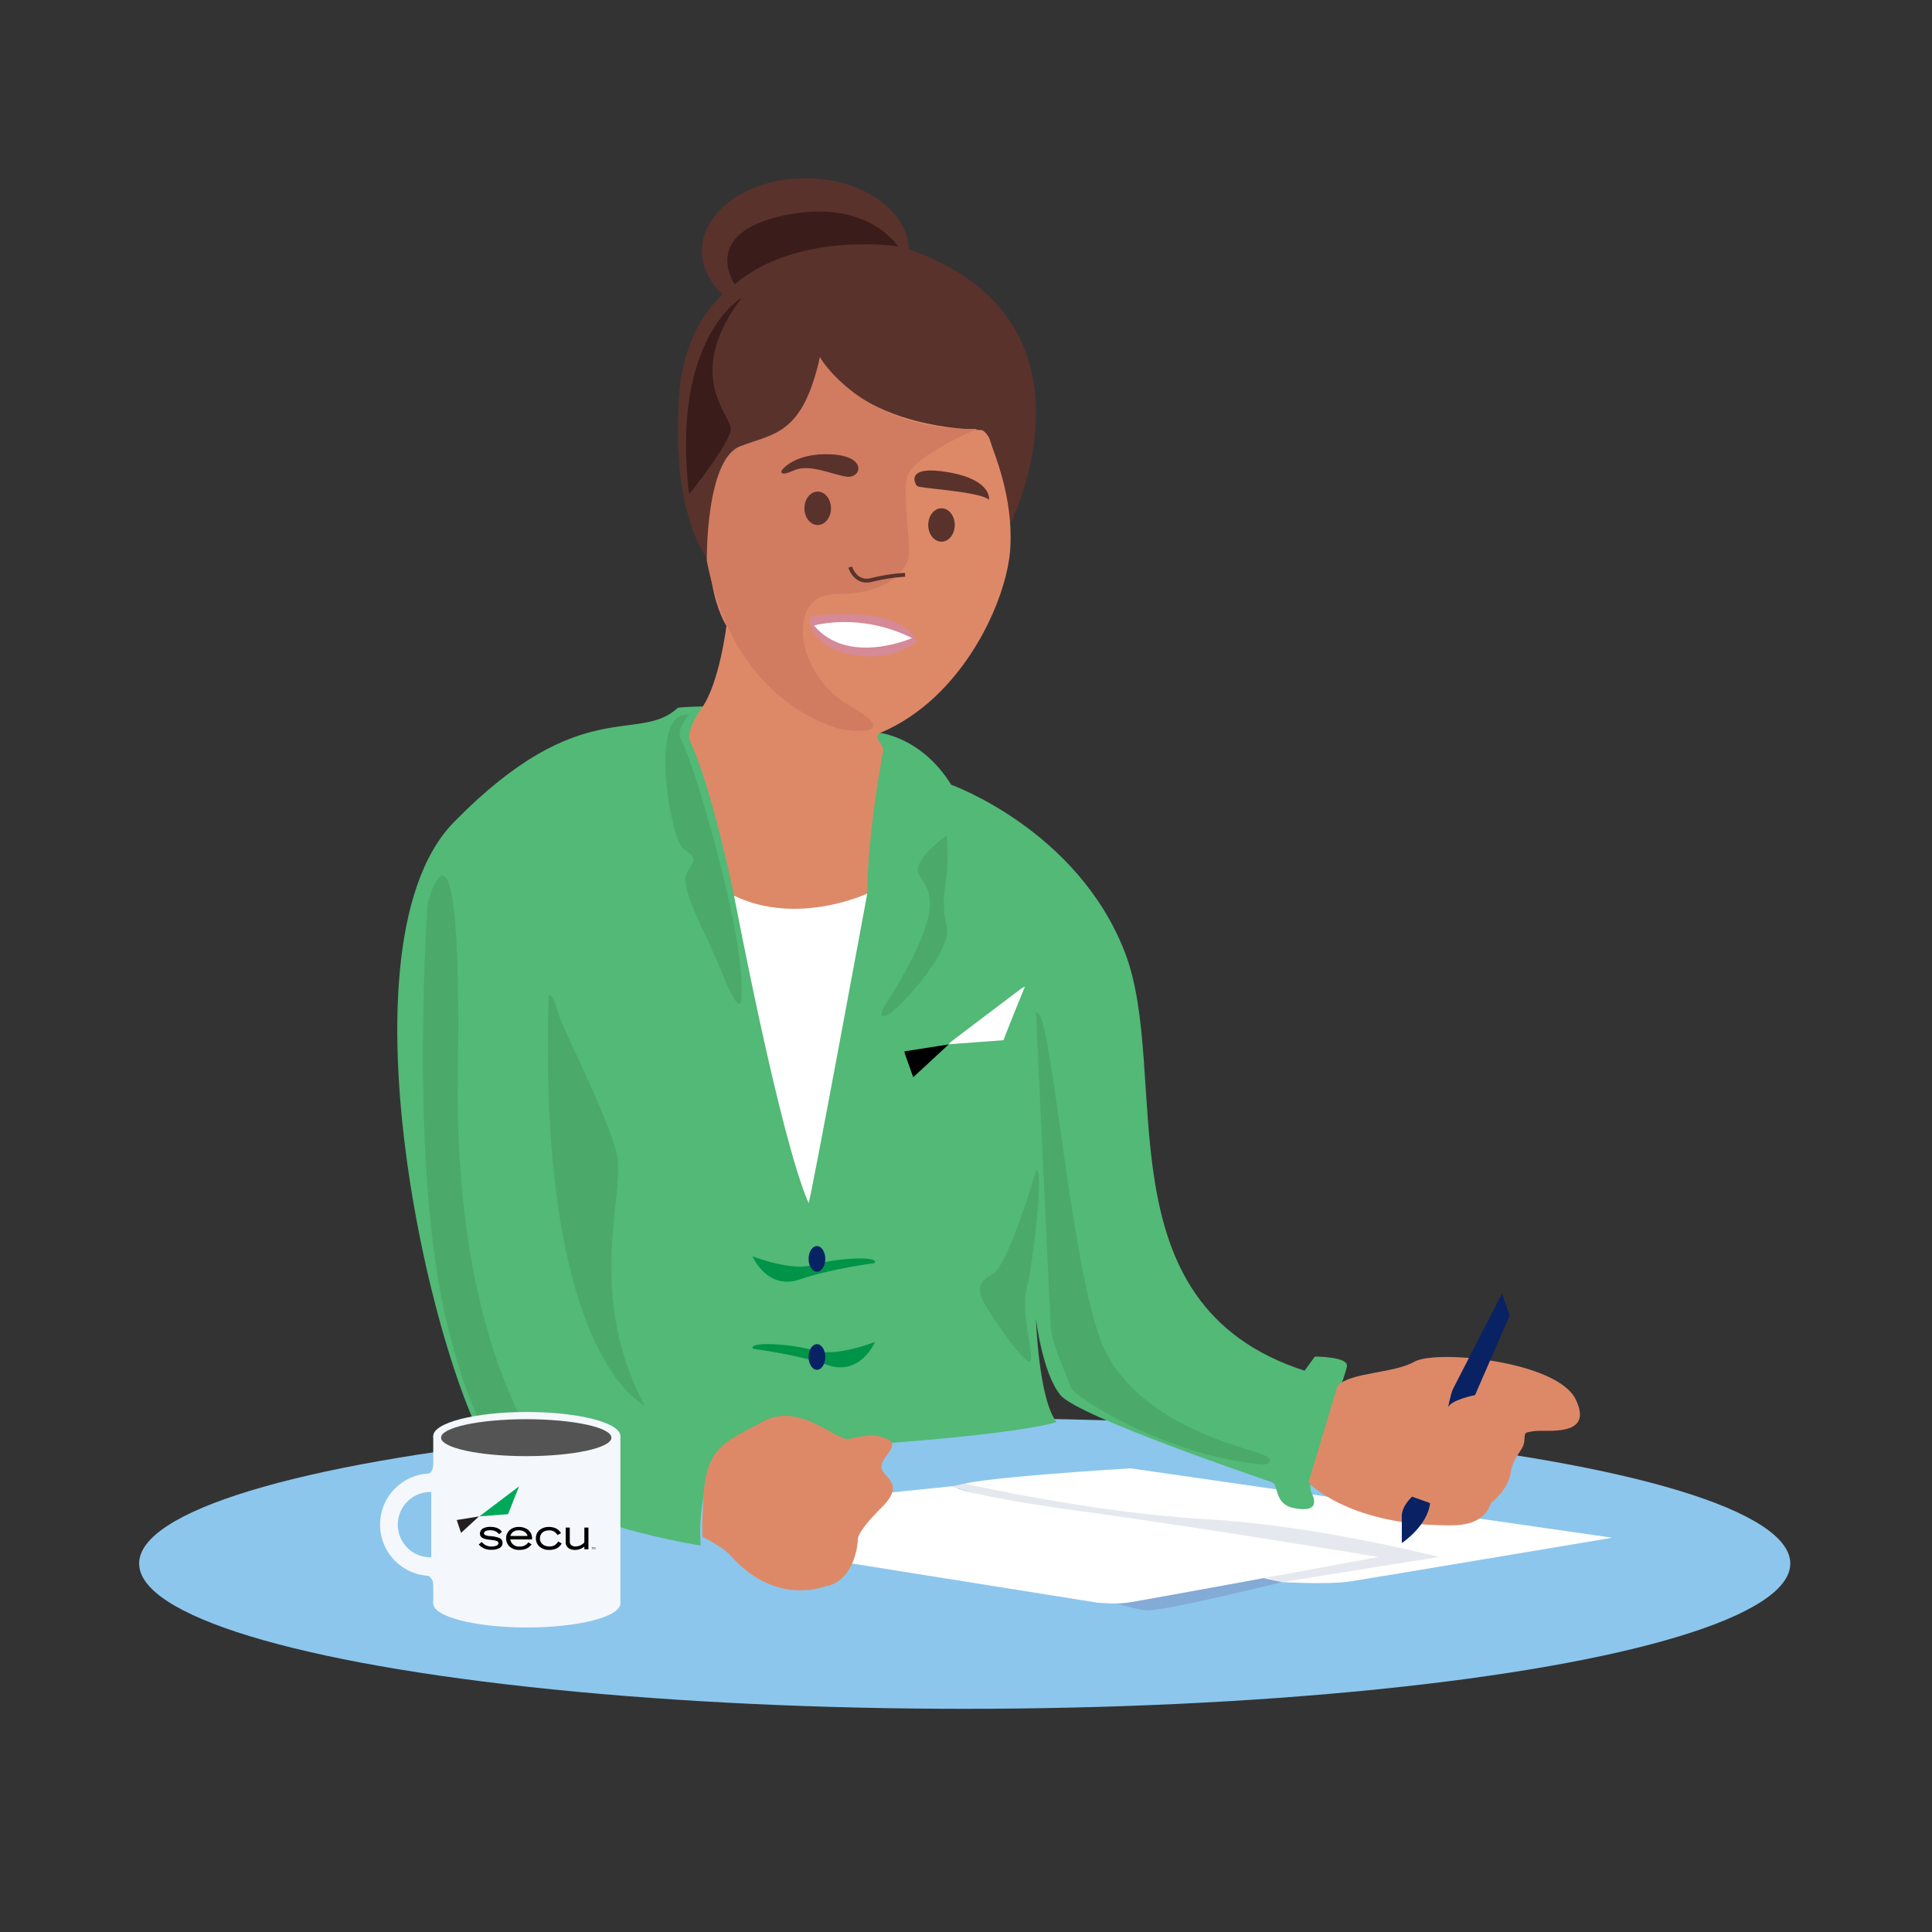 <svg id="SECU_Sara" data-name="SECU Sara" xmlns="http://www.w3.org/2000/svg" viewBox="0 0 1000 1000"><rect x="0" y="0" width="1000" height="1000" fill="#333333" stroke="none"/><defs><style>.cls-1{fill:#8cc6ec;}.cls-2{fill:#fff;}.cls-3{fill:#52b977;}.cls-4{fill:#59322c;}.cls-5{fill:#dd8968;}.cls-6{fill:#4ba96a;}.cls-7{fill:#009448;}.cls-8{fill:#082364;}.cls-9{fill:#3a1c1a;}.cls-10{fill:#e6e8ef;}.cls-11{fill:#84aad6;}.cls-12{fill:#d17b61;}.cls-13{fill:none;stroke:#59322c;stroke-miterlimit:10;stroke-width:2px;}.cls-14{fill:#d68996;}.cls-15{fill:#092264;}.cls-16{fill:#f4f8fc;}.cls-17{fill:#545454;}.cls-18{fill:#231f20;}.cls-19{fill:#00a95a;}.cls-20{fill:#221f1f;}</style></defs><ellipse class="cls-1" cx="499.33" cy="809.27" rx="427.32" ry="75.21"/><path class="cls-2" d="M657.36,818.54s28.53,2,41.49,0,135.68-22.61,135.68-22.61L585.13,760s-88.46,5.32-89.13,9.31-3.32,0-3.32,0Z"/><path class="cls-3" d="M455.55,379.36s21.5,2.22,36.8,26.83c0,0,65.17,23.28,89.78,86.46s-14,182.23,93.11,216.82l5.32-7.32s16.63,0,16.63,4.66-22,58.52-18.62,65.17,2,10.65-8.65,8.65-8-12-11.3-13.3S558.19,733.41,548.88,722.1s-12.64-39.24-12.64-39.24,1.33,41.24,10.64,53.21c0,0-25.27,9.31-174.91,16,0,0-11.31,18-9.31,47.89,0,0-69.84-10.64-101.1-37.25s-92.44-270-26.6-337.19,95.47-40.17,115.91-59.18C350.87,366.3,392.14,361.19,455.55,379.36Z"/><path class="cls-4" d="M351.35,206.67c1.48-25.13,10.35-42.45,22.61-54.34-6.68-6.27-10.64-14.05-10.64-22.48,0-20.76,24-37.58,53.54-37.58,29.2,0,52.92,16.41,53.51,36.81,105.57,36.76,52.57,142.1,52.57,142.1L386.6,307.09S346,297.12,351.35,206.67Z"/><path class="cls-5" d="M424.37,184.9s15.7,35,83.94,37.73c0,0,3.1,1.33,4.43,6.2s11.75,27.72,10.2,54.76-24.61,78-67.39,95.77c0,0-2.44,1.33-1.11,3.33s2.88,4,2.66,6-8,41.67-8.21,73.82c0,0-33.25,18.4-68.94,1.11,0,0-11.53-56.53-22.84-80,0,0-2.88-4.41,6.21-17.28S376,323.94,376,323.94s-20.18-30.59.66-85.35c0,0,2.66-6.65,11.53-8.65S420.82,220.59,424.37,184.9Z"/><path class="cls-6" d="M490,432.46s-17.29,12-14.63,19.62,19.28,11.64-18.29,69.83c0,0-3,6.65,3,3s33.25-32.82,29.93-45.68-.11-22.49.28-29.81S490,432.46,490,432.46Z"/><path class="cls-6" d="M356.68,370.05s-8,7.54-3.56,14.19,33.26,100,30.6,132.58c0,0,0,11.3-9.54-12.2s-23.27-46.11-18.4-53.43,4.21-7.31-2.21-12S335.18,367.17,356.68,370.05Z"/><path class="cls-6" d="M333.61,727.42S278.19,702.59,284,515c0,0,2.22-.89,4.44,8s27,55.87,31,75.38S303,670.23,333.61,727.42Z"/><path class="cls-7" d="M452.59,653.82s-21.87,2.66-38.72,8.43-24.39-12-24.39-12,20.1,8,31.56,4.44S455.85,649.83,452.59,653.82Z"/><path class="cls-7" d="M389.79,698.16s21.87,2.66,38.72,8.43,24.39-12,24.39-12-20.1,8-31.56,4.44S386.53,694.17,389.79,698.16Z"/><path class="cls-6" d="M536.24,524.35s7.1,151.2,7.54,161.4,8.87,26.6,10.2,31.92,51.43,36.8,100.65,40.35c0,0,8.86-2.22-5.32-6.65S591.67,735.23,573,701.18,544.22,517.26,536.24,524.35Z"/><path class="cls-6" d="M536.24,605.94s-14.19,49.21-22.61,53.65-7.54,9.31-3.1,16.84,22.16,33.26,23.05,27.49-5.32-25.27-2.22-36.8S540.68,603.28,536.24,605.94Z"/><path class="cls-6" d="M221.44,467.16s-10.2,136.12,10.19,219,45.67,89.12,86.91,103.31c0,0,2.66-1.33-12.86-9.31S234.74,711.46,237,556.28,221.44,467.16,221.44,467.16Z"/><path class="cls-5" d="M692.31,717.23l-15.07,50.1s20,21.73,70.94,22.17c4.88,0,19.51,1,23.5-11.49,0,0,8.87-6.69,10.2-15.56s6.65-11.53,7.09-16.4-.44-4.44,5.32-5.32,31,3.54,21.29-16.41-72.28-25.82-83.36-19.56S699.41,710.13,692.31,717.23Z"/><ellipse class="cls-8" cx="422.85" cy="651.61" rx="4.32" ry="6.65"/><ellipse class="cls-8" cx="422.85" cy="702.37" rx="4.32" ry="6.65"/><path class="cls-9" d="M383.89,154.12S347,175.07,356.68,255.88c0,0,21.6-26.93,21.6-33.92S353.58,194,383.89,154.12Z"/><path class="cls-9" d="M464.75,127.52s-51.88-8-84.47,19.62c0,0-18.29-26.27,25.27-35.58S464.75,127.52,464.75,127.52Z"/><path class="cls-2" d="M418.52,622.67c.57,1.3,30.37-160.17,30.37-160.17s-36,17-68.94,1.11C380,463.61,403.47,588.31,418.52,622.67Z"/><path class="cls-10" d="M663.6,818.9l81.14-13s-63.68-16.47-121-19.62-124.37-18.35-124.37-18.35l-6.65,1.39Z"/><path class="cls-11" d="M663.6,818.9s-61.85,15.27-70.16,14.61-27.27-7.3-27.27-7.3l-43.67-21.3,120.82,9.64Z"/><path class="cls-2" d="M567.83,829.51c1,0,9,1,16,0,3.56-.5,37.12-6.61,69.2-12.49,30.93-5.67,60.5-11.12,60.5-11.12s-92.12-15.29-153.31-23.61-67.5-13-67.5-13L391.59,779.63l13.63,15L441,809.27Z"/><path class="cls-5" d="M452.59,742.94a57,57,0,0,0-12.7,1.78c-7,1.77-25.58-19.51-45.09-8.87s-29.16,13-30.65,38.55,0,21.31,0,21.31S374.4,801,378,805s21.73,24.83,49.66,16c0,0,14.19-1.33,16.41-23.94,0,0-1.5-3.11,12.33-16.85s-1.86-15.52,0-22.17S469.59,746.05,452.59,742.94Z"/><path class="cls-12" d="M505.89,222s-33.43,13.85-36.31,24.84,3.1,38.25,0,44-10.2,16.63-36.8,16.63-21.1,42.12,7.29,58.08-1.53,13.3-7.52,11.09-53.2-16-66.72-86.46c0,0-.67-52.32,17.29-59.2s32.16-5.91,41.25-46C424.2,184.65,446.72,223.48,505.89,222Z"/><ellipse class="cls-4" cx="487.31" cy="271.73" rx="6.87" ry="8.65"/><ellipse class="cls-4" cx="423.24" cy="263.09" rx="6.87" ry="8.65"/><path class="cls-4" d="M511.92,258.65s1.78-10.19-20.84-14.18-17.73,5.76-16.4,7.09S506.6,254.22,511.92,258.65Z"/><path class="cls-4" d="M404.62,243.51s6.21-9.24,25.5-8.35,15.74,12.85,7.76,11.52-19.07-6.78-27.05-3.17S404.62,243.51,404.62,243.51Z"/><path class="cls-13" d="M468.45,297.52a96.46,96.46,0,0,0-17.29,2.66c-8.43,2.22-11.09-6.65-11.09-6.65"/><path class="cls-14" d="M474.57,331.92s-7.49,7.32-22.28,7.82-28.27-4.66-32.93-16c0,0-.83-4.16.84-4.66S465.75,312.8,474.57,331.92Z"/><path class="cls-2" d="M472.07,330.26s-32.92,14.63-50.71-6.48C421.36,323.78,445,316.79,472.07,330.26Z"/><path class="cls-15" d="M763.49,722.09s-13.3,2.66-14,6.66c0,0,1.33-7.32,2.67-10s25.27-49.22,25.27-49.22l4,11.31Z"/><path class="cls-15" d="M740.21,778l-9.31-3.32s-5.32,4.65-5.32,10v14S738.88,789.93,740.21,778Z"/><path d="M468.19,544.17l19.57-3.07,3.3-.53-18.38,17-4.49-12.62Z"/><path class="cls-2" d="M530.48,510.7c-2.06,5.07-4.13,10.14-6.17,15.23-1.65,4.12-3.27,8.26-4.94,12.48l-28.31,2.12,0,0a11.24,11.24,0,0,1,1.32-1.43q18-13.65,36-27.26a16,16,0,0,1,2-1.11Z"/><ellipse class="cls-16" cx="272.68" cy="829.93" rx="48.43" ry="12.45"/><ellipse class="cls-16" cx="272.68" cy="743.29" rx="48.43" ry="12.45"/><rect class="cls-16" x="224.26" y="743.29" width="96.86" height="86.64" transform="translate(545.37 1573.21) rotate(-180)"/><ellipse class="cls-17" cx="272.38" cy="744.14" rx="44.09" ry="9.56"/><circle class="cls-16" cx="223.22" cy="789.17" r="26.5"/><polygon class="cls-18" points="247.9 784.9 236.4 786.76 238.63 793.43 247.9 784.9"/><polygon class="cls-19" points="268.67 769.33 248.14 784.85 262.98 783.74 268.67 769.33"/><path d="M247.88,799.6l-.12-.12,1.45-1.26.13-.11.11.13a6.3,6.3,0,0,0,5.09,2.23h0A6.09,6.09,0,0,0,257,800h0a1.41,1.41,0,0,0,1-1.26h0a1.13,1.13,0,0,0-.79-1.06h0a7.25,7.25,0,0,0-2.09-.51h0c-1.68-.23-3.71-.32-5.1-1h0a2.53,2.53,0,0,1-1.6-2.39h0a3,3,0,0,1,1.74-2.73h0a7.71,7.71,0,0,1,3.54-.75h0c3.92,0,5.4,1.6,6,2.42h0l.09.12-1.45,1.26-.11-.13a5.54,5.54,0,0,0-4.56-1.9h0a5.2,5.2,0,0,0-2.37.44h0a1.27,1.27,0,0,0-.77,1.16h0c0,.45.26.72.78.95h0a8.8,8.8,0,0,0,2.11.46h0a16.41,16.41,0,0,1,5.1,1h0a2.64,2.64,0,0,1,1.59,2.49h0a3,3,0,0,1-1.76,2.79h0a8.62,8.62,0,0,1-4,.79h0a8.17,8.17,0,0,1-6.49-2.64Z"/><path d="M275,799.33l.16.12-.14.14c-1.17,1.17-2.4,2.65-6.32,2.65h-.05a7.1,7.1,0,0,1-4.83-1.71h0a5.69,5.69,0,0,1-1.85-4.29h0a5.53,5.53,0,0,1,1.87-4.28h0a6.87,6.87,0,0,1,4.59-1.61h0a7.92,7.92,0,0,1,4.86,1.44h0a5.61,5.61,0,0,1,2.11,4.68h0v.17h0v.16h-11.3a4.44,4.44,0,0,0,4.72,3.67h0a5.05,5.05,0,0,0,4.57-2.07h0l.09-.11,1.52,1M273.07,795c-.42-1.62-1.94-2.91-4.51-2.92h0c-2.47,0-3.84,1.11-4.38,2.92h8.89Z"/><path d="M284.24,802.24a7.41,7.41,0,0,1-5-1.72h0a5.66,5.66,0,0,1-1.86-4.26h0a5.45,5.45,0,0,1,2-4.4h0a7.54,7.54,0,0,1,4.75-1.51h0c3.52,0,5.25,1.61,6.15,3.06h0l.09.15-1.7.91-.13.08-.09-.13a4.63,4.63,0,0,0-4.32-2.3h0c-2.33,0-4.65,1.23-4.66,4.31h0c0,2.28,2.06,4,4.81,4h0a4.79,4.79,0,0,0,4.55-2.42h0l.08-.13,1.83,1-.09.16c-1,1.69-2.77,3.2-6.39,3.2h0Z"/><path d="M297.73,802.24a6.5,6.5,0,0,1-3-.64h0a3.72,3.72,0,0,1-1.93-3.57h0v-7.35h2.12v7.1h0A2.38,2.38,0,0,0,296,800h0a3.85,3.85,0,0,0,2,.46h0a6.59,6.59,0,0,0,4.46-2.09h0v-7.7h2.12v11.23h-2.12V800.5a7.5,7.5,0,0,1-4.68,1.74Zm6.63-.5v0Z"/><path class="cls-20" d="M307,800.83V801h-.37v.95h-.14V801h-.37v-.12Z"/><path class="cls-20" d="M307.09,800.83h.2l.31.91.31-.91h.21v1.07H308V801l-.3.9h-.15l-.31-.9v.15c0,.05,0,.09,0,.12v.63h-.14Z"/><path class="cls-1" d="M223.22,772.26a16.91,16.91,0,1,0,0,33.81"/><path class="cls-16" d="M221.82,815.63s2.44,1.77,2.44,4.27,2.39-4.27,2.39-4.27-2.87-2.88-3.43-2.38A10.5,10.5,0,0,0,221.82,815.63Z"/><path class="cls-16" d="M221.82,762.71s1.54.16,2.44-3.84,2.55,3.6,2.39,3.8-1.33,2.36-2,2.36S221.82,762.71,221.82,762.71Z"/></svg>